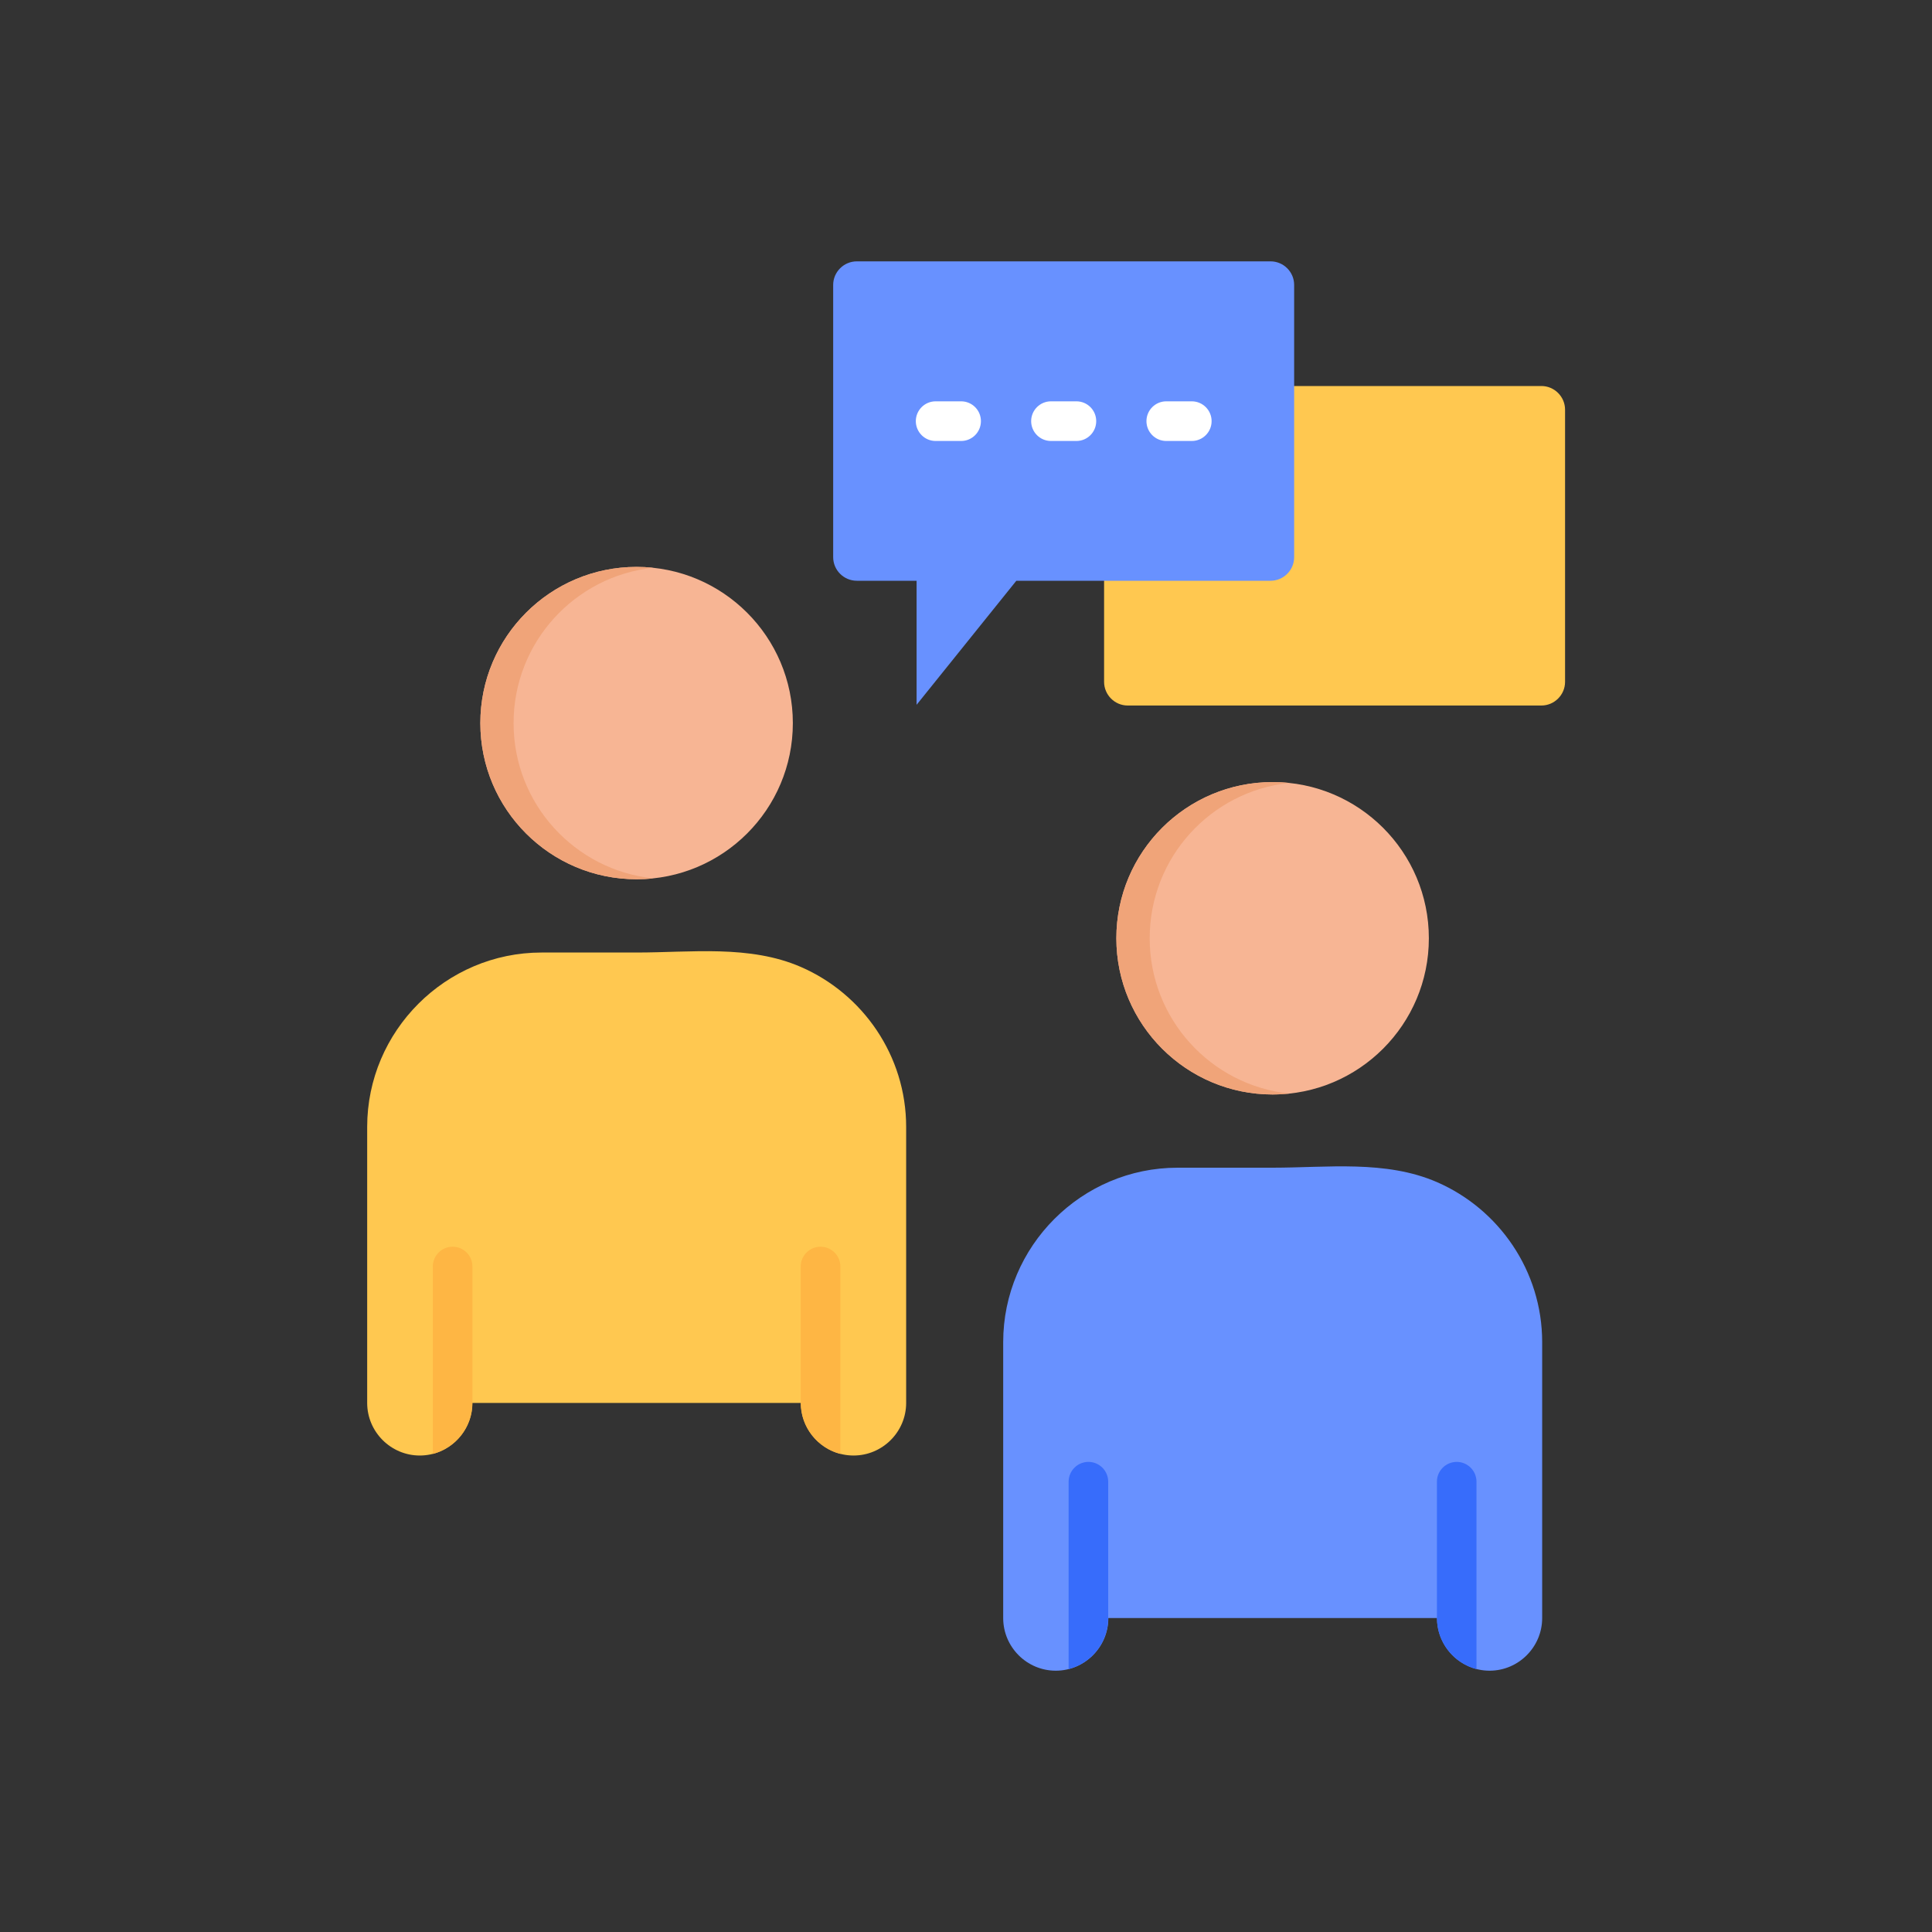 <svg width="40" height="40" viewBox="0 0 40 40" fill="none" xmlns="http://www.w3.org/2000/svg">
<rect x="0" y="0" width="40" height="40" fill="#333333" stroke="none"/>
<g id="tent 2">
<g id="Group">
<g id="Group_2">
<path id="Vector" fill-rule="evenodd" clip-rule="evenodd" d="M26.349 16.192C28.134 16.192 29.583 17.639 29.583 19.426C29.583 21.211 28.134 22.66 26.349 22.66C24.562 22.66 23.113 21.211 23.113 19.426C23.113 17.639 24.562 16.192 26.349 16.192Z" fill="#F7B594"/>
</g>
<g id="Group_3">
<path id="Vector_2" fill-rule="evenodd" clip-rule="evenodd" d="M26.349 16.192C26.465 16.192 26.58 16.197 26.693 16.21C25.068 16.381 23.803 17.755 23.803 19.426C23.803 21.095 25.068 22.47 26.693 22.641C26.58 22.653 26.465 22.66 26.349 22.66C24.562 22.66 23.113 21.211 23.113 19.426C23.113 17.639 24.562 16.192 26.349 16.192Z" fill="#F0A479"/>
</g>
<g id="Group_4">
<path id="Vector_3" fill-rule="evenodd" clip-rule="evenodd" d="M24.38 24.176H26.35C27.473 24.176 28.689 24.013 29.752 24.475C31.029 25.031 31.929 26.308 31.929 27.787V33.5C31.929 34.1 31.439 34.59 30.84 34.59C30.242 34.59 29.752 34.1 29.752 33.5H22.947C22.947 34.1 22.457 34.59 21.859 34.59C21.259 34.59 20.77 34.1 20.77 33.5C20.77 30.919 20.77 30.368 20.77 27.787C20.77 25.8 22.394 24.176 24.38 24.176Z" fill="#6891FF"/>
</g>
<g id="Group_5">
<path id="Vector_4" fill-rule="evenodd" clip-rule="evenodd" d="M22.944 33.5C22.944 34.007 22.595 34.435 22.125 34.557V30.677C22.125 30.451 22.308 30.267 22.535 30.267C22.761 30.267 22.944 30.451 22.944 30.677V33.5Z" fill="#376CFB"/>
</g>
<g id="Group_6">
<path id="Vector_5" fill-rule="evenodd" clip-rule="evenodd" d="M29.75 33.5C29.75 34.007 30.099 34.435 30.569 34.557V30.677C30.569 30.451 30.386 30.267 30.16 30.267C29.933 30.267 29.75 30.451 29.75 30.677V33.5Z" fill="#376CFB"/>
</g>
<g id="Group_7">
<path id="Vector_6" fill-rule="evenodd" clip-rule="evenodd" d="M23.348 14.607H31.913C32.182 14.607 32.403 14.386 32.403 14.117V8.482C32.403 8.213 32.182 7.992 31.913 7.992H23.348C23.079 7.992 22.859 8.213 22.859 8.482V14.117C22.859 14.386 23.079 14.607 23.348 14.607Z" fill="#FFC850"/>
</g>
<g id="Group_8">
<path id="Vector_7" fill-rule="evenodd" clip-rule="evenodd" d="M17.74 12.024H18.977V14.592L21.042 12.024H26.305C26.574 12.024 26.794 11.805 26.794 11.536V5.899C26.794 5.63 26.574 5.411 26.305 5.411H17.74C17.471 5.411 17.25 5.63 17.25 5.899V11.536C17.25 11.805 17.471 12.024 17.74 12.024Z" fill="#6891FF"/>
</g>
<path id="Vector_8" d="M20.309 8.719C20.309 8.946 20.126 9.13 19.899 9.13H19.371C19.145 9.13 18.961 8.946 18.961 8.719C18.961 8.493 19.145 8.309 19.371 8.309H19.899C20.126 8.309 20.309 8.493 20.309 8.719ZM22.286 8.309H21.759C21.533 8.309 21.349 8.493 21.349 8.719C21.349 8.946 21.533 9.13 21.759 9.13H22.286C22.513 9.13 22.696 8.946 22.696 8.719C22.696 8.493 22.513 8.309 22.286 8.309ZM24.674 8.309H24.146C23.92 8.309 23.736 8.493 23.736 8.719C23.736 8.946 23.92 9.13 24.146 9.13H24.674C24.901 9.13 25.085 8.946 25.085 8.719C25.085 8.493 24.901 8.309 24.674 8.309Z" fill="white"/>
<g id="Group_9">
<path id="Vector_9" fill-rule="evenodd" clip-rule="evenodd" d="M13.179 11.737C14.966 11.737 16.415 13.185 16.415 14.971C16.415 16.758 14.966 18.204 13.179 18.204C11.394 18.204 9.945 16.758 9.945 14.971C9.945 13.185 11.394 11.737 13.179 11.737Z" fill="#F7B594"/>
</g>
<g id="Group_10">
<path id="Vector_10" fill-rule="evenodd" clip-rule="evenodd" d="M13.179 11.737C13.295 11.737 13.41 11.743 13.525 11.755C11.9 11.926 10.633 13.301 10.633 14.971C10.633 16.642 11.9 18.015 13.525 18.186C13.41 18.2 13.295 18.204 13.179 18.204C11.394 18.204 9.945 16.758 9.945 14.971C9.945 13.185 11.394 11.737 13.179 11.737Z" fill="#F0A479"/>
</g>
<g id="Group_11">
<path id="Vector_11" fill-rule="evenodd" clip-rule="evenodd" d="M11.212 19.721H13.181C14.305 19.721 15.519 19.558 16.582 20.02C17.861 20.576 18.761 21.854 18.761 23.332V29.046C18.761 29.645 18.271 30.135 17.672 30.135C17.072 30.135 16.582 29.645 16.582 29.046H9.779C9.779 29.645 9.289 30.135 8.691 30.135C8.092 30.135 7.602 29.645 7.602 29.046C7.602 26.465 7.602 25.913 7.602 23.332C7.602 21.346 9.226 19.721 11.212 19.721Z" fill="#FFC850"/>
</g>
<g id="Group_12">
<path id="Vector_12" fill-rule="evenodd" clip-rule="evenodd" d="M9.781 29.046C9.781 29.552 9.431 29.981 8.961 30.102V26.222C8.961 25.996 9.145 25.812 9.371 25.812C9.599 25.812 9.781 25.996 9.781 26.222L9.781 29.046Z" fill="#FEB644"/>
</g>
<g id="Group_13">
<path id="Vector_13" fill-rule="evenodd" clip-rule="evenodd" d="M16.578 29.046C16.578 29.552 16.929 29.981 17.399 30.102V26.222C17.399 25.996 17.216 25.812 16.988 25.812C16.762 25.812 16.578 25.996 16.578 26.222V29.046H16.578Z" fill="#FEB644"/>
</g>
</g>
</g>
</svg>
